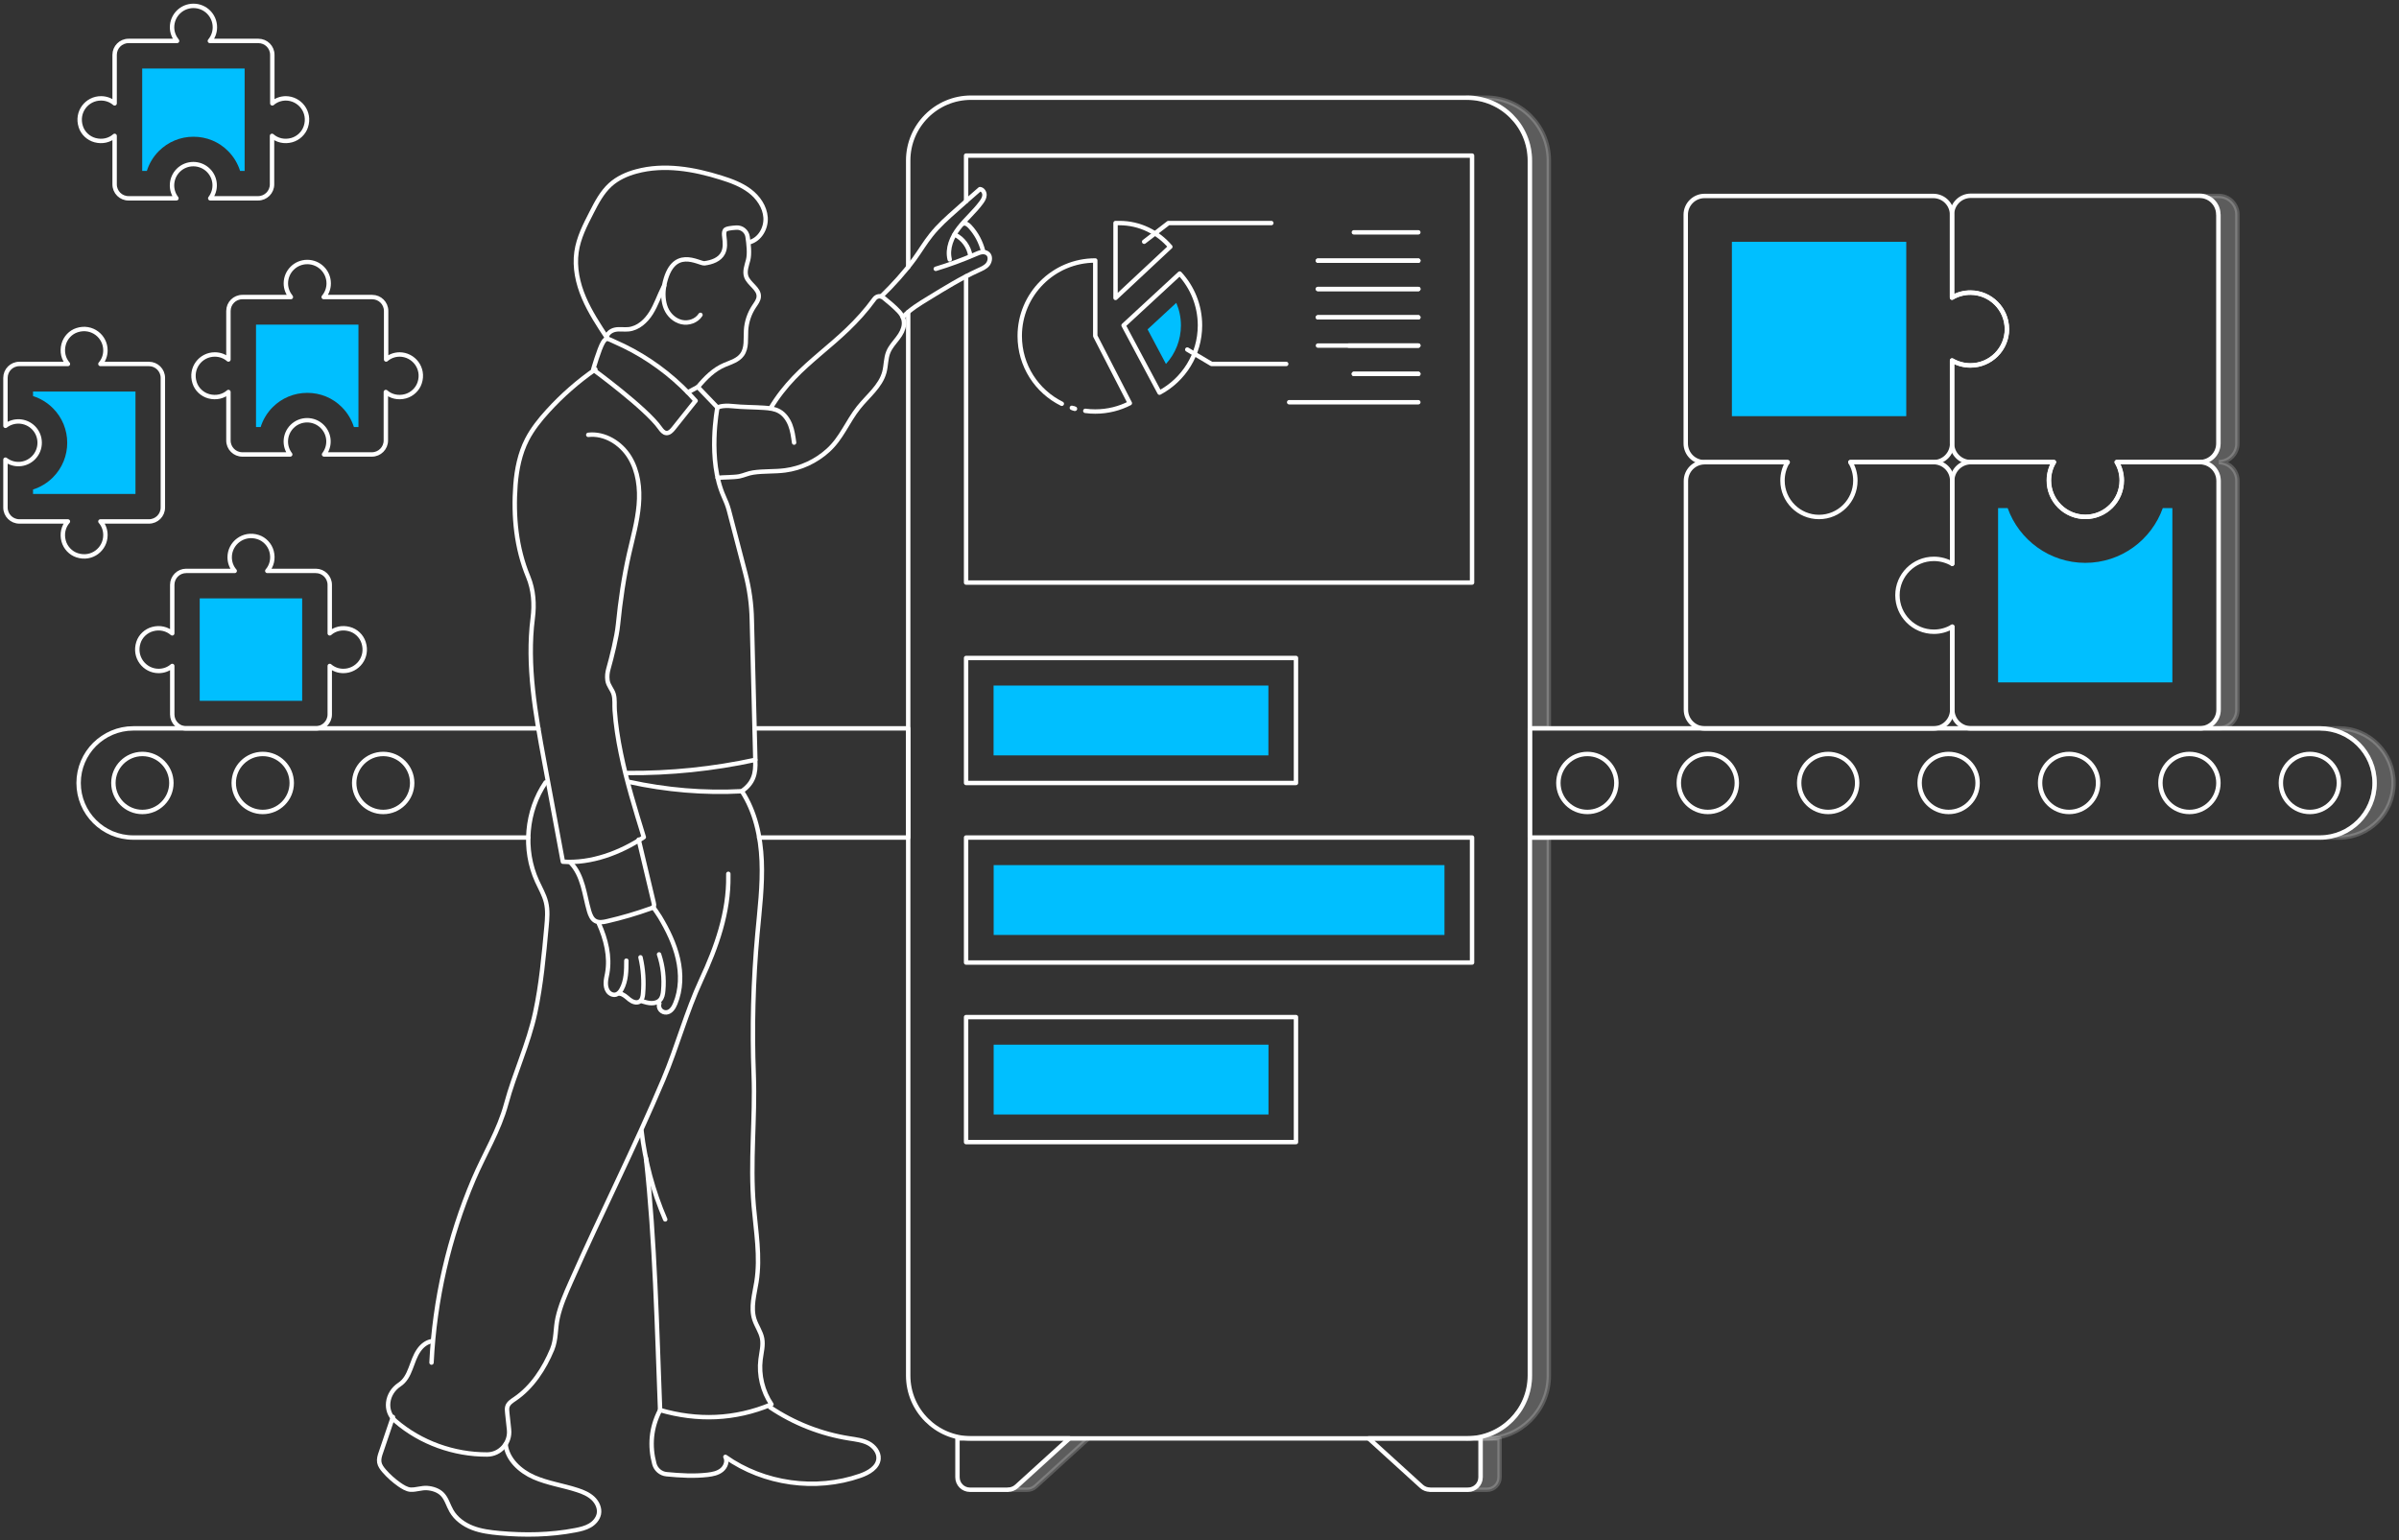 <svg xmlns="http://www.w3.org/2000/svg" width="408" height="262" viewBox="0 0 408 262" fill="none"><rect x="0" y="0" width="408" height="262" fill="#333333" stroke="none"/><path opacity="0.2" d="M377.337 78.602C379.093 78.602 380.512 80.02 380.512 81.793V120.699C380.512 122.456 379.093 123.89 377.337 123.89H374.113C375.87 123.89 377.288 122.456 377.288 120.699V81.793C377.288 80.02 375.87 78.602 374.113 78.602C375.87 78.602 377.288 77.183 377.288 75.427V36.505C377.288 34.764 375.87 33.33 374.113 33.33H377.337C379.093 33.33 380.512 34.764 380.512 36.505V75.427C380.512 77.183 379.093 78.602 377.337 78.602Z" fill="white" stroke="white" stroke-width="0.75" stroke-miterlimit="10"></path><path opacity="0.2" d="M260.184 142.505V233.984C260.184 239.883 255.397 244.67 249.498 244.67H252.721C258.62 244.67 263.407 239.883 263.407 233.984V142.505H260.184Z" fill="white" stroke="white" stroke-width="0.75" stroke-linecap="round" stroke-linejoin="round"></path><path opacity="0.2" d="M260.184 27.302V123.842H263.407V27.302C263.407 21.403 258.62 16.616 252.721 16.616H249.498C255.397 16.616 260.184 21.403 260.184 27.302Z" fill="white" stroke="white" stroke-width="0.75" stroke-linecap="round" stroke-linejoin="round"></path><path opacity="0.2" d="M185.095 244.669L176.118 252.841C175.731 253.195 175.215 253.389 174.683 253.389H171.46C171.992 253.389 172.508 253.195 172.894 252.841L181.871 244.669H185.095Z" fill="white" stroke="white" stroke-width="0.75" stroke-linecap="round" stroke-linejoin="round"></path><path opacity="0.2" d="M255.026 244.669V251.261C255.026 252.438 254.075 253.389 252.899 253.389H249.675C250.852 253.389 251.803 252.438 251.803 251.261V244.669H255.026Z" fill="white" stroke="white" stroke-width="0.75" stroke-linecap="round" stroke-linejoin="round"></path><path opacity="0.2" d="M407.072 133.173C407.072 135.736 406.024 138.057 404.348 139.733C402.672 141.409 400.335 142.457 397.789 142.457H394.565C397.112 142.457 399.449 141.409 401.125 139.733C402.801 138.057 403.849 135.736 403.849 133.173C403.849 128.048 399.691 123.89 394.565 123.89H397.789C402.914 123.89 407.072 128.048 407.072 133.173Z" fill="white" stroke="white" stroke-width="0.75" stroke-miterlimit="10"></path><path d="M164.304 46.997V99.086H250.352V26.464H164.304V34.232" stroke="white" stroke-width="0.75" stroke-linecap="round" stroke-linejoin="round"></path><path d="M154.457 45.417V27.302C154.457 21.403 159.244 16.616 165.142 16.616H249.498C255.397 16.616 260.184 21.403 260.184 27.302V233.968C260.184 239.867 255.397 244.653 249.498 244.653H165.142C159.244 244.653 154.457 239.867 154.457 233.968V53.072" stroke="white" stroke-width="0.75" stroke-linecap="round" stroke-linejoin="round"></path><path d="M171.46 253.389H164.965C163.788 253.389 162.837 252.438 162.837 251.261V244.653H181.871L172.878 252.825C172.491 253.179 171.976 253.373 171.444 253.373L171.46 253.389Z" stroke="white" stroke-width="0.75" stroke-linecap="round" stroke-linejoin="round"></path><path d="M243.18 253.389H249.675C250.852 253.389 251.803 252.438 251.803 251.261V244.653H232.769L241.762 252.825C242.149 253.179 242.664 253.373 243.196 253.373L243.18 253.389Z" stroke="white" stroke-width="0.75" stroke-linecap="round" stroke-linejoin="round"></path><path d="M89.844 142.457H22.653C17.528 142.457 13.37 138.299 13.37 133.173C13.37 130.611 14.418 128.29 16.094 126.614C17.786 124.938 20.107 123.89 22.653 123.89H91.553" stroke="white" stroke-width="0.75" stroke-linecap="round" stroke-linejoin="round"></path><path d="M128.315 123.89H154.457V142.457H129.105" stroke="white" stroke-width="0.75" stroke-linecap="round" stroke-linejoin="round"></path><path d="M403.849 133.173C403.849 135.736 402.802 138.057 401.125 139.733C399.433 141.409 397.112 142.457 394.566 142.457H260.184V123.89H394.566C399.691 123.89 403.849 128.048 403.849 133.173Z" stroke="white" stroke-width="0.75" stroke-linecap="round" stroke-linejoin="round"></path><path d="M220.407 111.915H164.304V133.173H220.407V111.915Z" stroke="white" stroke-width="0.75" stroke-linecap="round" stroke-linejoin="round"></path><path d="M215.717 128.483V116.605H168.978V128.483H215.717Z" fill="#00BFFF"></path><path d="M250.352 142.457H164.304V163.715H250.352V142.457Z" stroke="white" stroke-width="0.75" stroke-linecap="round" stroke-linejoin="round"></path><path d="M245.662 159.025V147.146H168.994V159.025H245.662Z" fill="#00BFFF"></path><path d="M220.407 172.998H164.304V194.256H220.407V172.998Z" stroke="white" stroke-width="0.75" stroke-linecap="round" stroke-linejoin="round"></path><path d="M215.733 189.566V177.688H168.994V189.566H215.733Z" fill="#00BFFF"></path><path d="M61.834 109.288C61.479 108.176 60.544 107.29 59.416 106.999C58.159 106.661 56.934 106.967 56.08 107.725V99.473C56.08 98.167 55.016 97.104 53.711 97.104H45.459C46.216 96.233 46.523 95.025 46.184 93.767C45.878 92.639 44.992 91.705 43.895 91.35C41.397 90.544 39.06 92.398 39.06 94.783C39.06 95.669 39.367 96.475 39.915 97.104H31.663C30.357 97.104 29.294 98.167 29.294 99.473V107.725C28.423 106.967 27.215 106.661 25.957 106.999C24.829 107.306 23.895 108.176 23.54 109.288C22.734 111.786 24.587 114.123 26.973 114.123C27.859 114.123 28.665 113.817 29.294 113.269V121.521C29.294 122.826 30.357 123.89 31.663 123.89H53.711C55.016 123.89 56.08 122.826 56.08 121.521V113.269C56.708 113.817 57.514 114.123 58.401 114.123C60.786 114.123 62.656 111.802 61.834 109.288Z" stroke="white" stroke-width="0.75" stroke-linecap="round" stroke-linejoin="round"></path><path d="M51.39 101.778H33.967V119.2H51.39V101.778Z" fill="#00BFFF"></path><path d="M0.928 72.429C2.346 71.333 4.377 71.446 5.682 72.735C7.1 74.153 7.1 76.458 5.682 77.876C4.377 79.182 2.346 79.278 0.928 78.183V86.322C0.928 87.643 1.991 88.691 3.297 88.691H11.549C10.791 89.545 10.485 90.77 10.823 92.027C11.13 93.155 12.016 94.09 13.112 94.444C15.61 95.266 17.931 93.413 17.931 91.011C17.931 90.125 17.625 89.319 17.077 88.691H25.329C26.65 88.691 27.698 87.627 27.698 86.322V64.274C27.698 62.968 26.634 61.904 25.329 61.904H17.077C17.625 61.276 17.931 60.47 17.931 59.584C17.931 57.198 15.61 55.345 13.112 56.151C12 56.505 11.13 57.44 10.823 58.568C10.485 59.825 10.791 61.05 11.549 61.904H3.297C1.975 61.904 0.928 62.968 0.928 64.274V72.413V72.429Z" stroke="white" stroke-width="0.75" stroke-linecap="round" stroke-linejoin="round"></path><path d="M5.618 84.033V83.26C6.875 82.857 8.035 82.164 9.002 81.197C12.242 77.957 12.242 72.671 9.002 69.431C8.035 68.464 6.875 67.771 5.618 67.368V66.595H23.04V84.017H5.618V84.033Z" fill="#00BFFF"></path><path d="M67.99 60.293C67.103 60.293 66.297 60.599 65.669 61.147V52.895C65.669 51.574 64.605 50.526 63.3 50.526H55.048C55.58 49.898 55.902 49.092 55.902 48.205C55.902 46.191 54.274 44.563 52.26 44.563C50.245 44.563 48.617 46.191 48.617 48.205C48.617 49.092 48.956 49.898 49.471 50.526H41.22C39.898 50.526 38.85 51.59 38.85 52.895V61.147C38.222 60.599 37.416 60.293 36.53 60.293C34.128 60.293 32.291 62.614 33.097 65.112C33.451 66.224 34.386 67.094 35.514 67.401C36.771 67.739 37.996 67.433 38.85 66.675V74.927C38.85 76.249 39.914 77.296 41.22 77.296H49.359C48.263 75.878 48.376 73.847 49.665 72.542C51.083 71.124 53.388 71.124 54.806 72.542C56.111 73.847 56.208 75.878 55.112 77.296H63.251C64.557 77.296 65.621 76.233 65.621 74.927V66.675C66.475 67.433 67.7 67.739 68.957 67.401C70.085 67.094 71.02 66.208 71.374 65.112C72.196 62.614 70.327 60.293 67.941 60.293H67.99Z" stroke="white" stroke-width="0.75" stroke-linecap="round" stroke-linejoin="round"></path><path d="M60.189 72.638C59.802 71.397 59.109 70.221 58.142 69.254C56.579 67.674 54.484 66.82 52.26 66.82C50.036 66.82 47.94 67.69 46.377 69.254C45.41 70.221 44.717 71.397 44.33 72.638H43.541V55.216H60.963V72.638H60.173H60.189Z" fill="#00BFFF"></path><path d="M48.634 16.729C47.747 16.729 46.941 17.035 46.313 17.583V9.331C46.313 8.01 45.249 6.962 43.944 6.962H35.692C36.224 6.334 36.546 5.528 36.546 4.641C36.546 2.627 34.918 0.999 32.904 0.999C30.889 0.999 29.261 2.627 29.261 4.641C29.261 5.528 29.6 6.334 30.115 6.962H21.864C20.542 6.962 19.494 8.026 19.494 9.331V17.583C18.866 17.035 18.06 16.729 17.174 16.729C14.772 16.729 12.935 19.05 13.741 21.548C14.095 22.66 15.03 23.53 16.158 23.837C17.415 24.175 18.64 23.869 19.494 23.111V31.363C19.494 32.685 20.558 33.732 21.864 33.732H30.003C28.907 32.314 29.02 30.283 30.309 28.978C31.727 27.56 34.032 27.56 35.45 28.978C36.756 30.283 36.852 32.314 35.756 33.732H43.895C45.201 33.732 46.264 32.669 46.264 31.363V23.111C47.119 23.869 48.344 24.175 49.601 23.837C50.729 23.53 51.664 22.644 52.018 21.548C52.84 19.05 50.971 16.729 48.585 16.729H48.634Z" stroke="white" stroke-width="0.75" stroke-linecap="round" stroke-linejoin="round"></path><path d="M40.833 29.075C40.446 27.834 39.753 26.657 38.786 25.69C37.223 24.111 35.127 23.256 32.903 23.256C30.679 23.256 28.584 24.127 27.021 25.69C26.054 26.657 25.361 27.834 24.974 29.075H24.184V11.652H41.606V29.075H40.817H40.833Z" fill="#00BFFF"></path><path d="M314.707 78.602H328.825C330.598 78.602 332.016 80.02 332.016 81.793V95.895C331.098 95.363 330.034 95.057 328.89 95.057C325.473 95.057 322.701 97.829 322.701 101.246C322.701 104.663 325.473 107.451 328.89 107.451C330.034 107.451 331.098 107.145 332.016 106.597V120.715C332.016 122.472 330.598 123.906 328.825 123.906H289.919C288.162 123.906 286.728 122.472 286.728 120.715V81.809C286.728 80.036 288.162 78.618 289.919 78.618H304.038" stroke="white" stroke-width="0.75" stroke-linecap="round" stroke-linejoin="round"></path><path d="M332.016 95.895V81.793C332.016 80.02 333.451 78.602 335.207 78.602H349.326C348.778 79.504 348.471 80.584 348.471 81.728C348.471 85.145 351.26 87.917 354.676 87.917C358.093 87.917 360.865 85.145 360.865 81.728C360.865 80.584 360.559 79.504 360.011 78.602H374.129C375.902 78.602 377.321 80.02 377.321 81.793V120.699C377.321 122.456 375.902 123.89 374.129 123.89H335.223C333.467 123.89 332.032 122.456 332.032 120.699V106.58" stroke="white" stroke-width="0.75" stroke-linecap="round" stroke-linejoin="round"></path><path d="M339.817 116.073V86.418H341.445C343.379 91.834 348.568 95.734 354.644 95.734C360.72 95.734 365.894 91.85 367.828 86.418H369.456V116.073H339.801H339.817Z" fill="#00BFFF"></path><path d="M341.332 55.974C341.332 59.391 338.544 62.163 335.127 62.163C333.983 62.163 332.919 61.856 332 61.325V75.427C332 77.2 330.582 78.618 328.809 78.618H314.691C315.239 79.52 315.545 80.6 315.545 81.745C315.545 85.161 312.773 87.933 309.356 87.933C305.939 87.933 303.151 85.161 303.151 81.745C303.151 80.6 303.457 79.52 304.005 78.618H289.887C288.13 78.618 286.696 77.2 286.696 75.427V36.521C286.696 34.764 288.13 33.33 289.887 33.33H328.793C330.566 33.33 331.984 34.764 331.984 36.521V50.639C332.903 50.091 333.967 49.785 335.111 49.785C338.528 49.785 341.316 52.573 341.316 55.99L341.332 55.974Z" stroke="white" stroke-width="0.75" stroke-linecap="round" stroke-linejoin="round"></path><path d="M324.199 41.13H294.544V70.785H324.199V41.13Z" fill="#00BFFF"></path><path d="M377.288 36.505V75.411C377.288 77.183 375.87 78.602 374.097 78.602H359.979C360.527 79.504 360.833 80.584 360.833 81.728C360.833 85.145 358.061 87.917 354.644 87.917C351.227 87.917 348.439 85.145 348.439 81.728C348.439 80.584 348.745 79.504 349.293 78.602H335.175C333.418 78.602 331.984 77.183 331.984 75.411V61.308C332.903 61.84 333.966 62.147 335.111 62.147C338.527 62.147 341.316 59.374 341.316 55.958C341.316 52.541 338.527 49.753 335.111 49.753C333.966 49.753 332.903 50.059 331.984 50.607V36.489C331.984 34.732 333.418 33.297 335.175 33.297H374.081C375.854 33.297 377.272 34.732 377.272 36.489L377.288 36.505Z" stroke="white" stroke-width="0.75" stroke-linecap="round" stroke-linejoin="round"></path><path d="M182.677 69.496C182.548 69.463 182.419 69.415 182.291 69.367" stroke="white" stroke-width="0.75" stroke-linecap="round" stroke-linejoin="round"></path><path d="M182.822 69.528C182.822 69.528 182.726 69.496 182.693 69.496" stroke="white" stroke-width="0.75" stroke-linecap="round" stroke-linejoin="round"></path><path d="M180.582 68.674C176.343 66.579 173.426 62.211 173.426 57.15C173.426 50.059 179.18 44.305 186.271 44.305V57.15L192.154 68.577C190.397 69.48 188.399 69.995 186.271 69.995C185.707 69.995 185.143 69.963 184.579 69.883" stroke="white" stroke-width="0.75" stroke-linecap="round" stroke-linejoin="round"></path><path d="M204.081 55.345C204.081 60.293 201.292 64.612 197.199 66.788L191.09 55.345L200.632 46.529C202.775 48.85 204.081 51.945 204.081 55.345Z" stroke="white" stroke-width="0.75" stroke-linecap="round" stroke-linejoin="round"></path><path d="M195.152 56.038L200.051 51.509C200.567 52.718 200.841 54.007 200.841 55.345C200.841 57.811 199.906 60.148 198.295 61.905L195.168 56.022L195.152 56.038Z" fill="#00BFFF"></path><path d="M199.036 41.968L189.72 50.671V37.938C189.93 37.938 190.171 37.938 190.381 37.938C193.846 37.938 196.957 39.518 199.036 41.984V41.968Z" stroke="white" stroke-width="0.75" stroke-linecap="round" stroke-linejoin="round"></path><path d="M194.587 41.114L198.713 37.938H216.216" stroke="white" stroke-width="0.75" stroke-linecap="round" stroke-linejoin="round"></path><path d="M201.921 59.455L206.047 61.905H218.747" stroke="white" stroke-width="0.75" stroke-linecap="round" stroke-linejoin="round"></path><path d="M241.214 39.518H230.254" stroke="white" stroke-width="0.75" stroke-linecap="round" stroke-linejoin="round"></path><path d="M241.214 44.337H224.146" stroke="white" stroke-width="0.75" stroke-linecap="round" stroke-linejoin="round"></path><path d="M241.214 49.156H224.146" stroke="white" stroke-width="0.75" stroke-linecap="round" stroke-linejoin="round"></path><path d="M241.214 53.975H224.146" stroke="white" stroke-width="0.75" stroke-linecap="round" stroke-linejoin="round"></path><path d="M241.214 58.778H224.146" stroke="white" stroke-width="0.75" stroke-linecap="round" stroke-linejoin="round"></path><path d="M241.214 63.597H230.254" stroke="white" stroke-width="0.75" stroke-linecap="round" stroke-linejoin="round"></path><path d="M241.214 44.337H224.146" stroke="white" stroke-width="0.75" stroke-linecap="round" stroke-linejoin="round"></path><path d="M241.214 49.156H224.146" stroke="white" stroke-width="0.75" stroke-linecap="round" stroke-linejoin="round"></path><path d="M241.214 53.975H224.146" stroke="white" stroke-width="0.75" stroke-linecap="round" stroke-linejoin="round"></path><path d="M241.214 58.777H229.384" stroke="white" stroke-width="0.75" stroke-linecap="round" stroke-linejoin="round"></path><path d="M241.214 63.596H230.254" stroke="white" stroke-width="0.75" stroke-linecap="round" stroke-linejoin="round"></path><path d="M241.214 68.415H219.247" stroke="white" stroke-width="0.75" stroke-linecap="round" stroke-linejoin="round"></path><path d="M392.841 138.105C395.565 138.105 397.773 135.897 397.773 133.173C397.773 130.449 395.565 128.241 392.841 128.241C390.118 128.241 387.91 130.449 387.91 133.173C387.91 135.897 390.118 138.105 392.841 138.105Z" stroke="white" stroke-width="0.75" stroke-linecap="round" stroke-linejoin="round"></path><path d="M372.357 138.105C375.08 138.105 377.288 135.897 377.288 133.173C377.288 130.449 375.08 128.241 372.357 128.241C369.633 128.241 367.425 130.449 367.425 133.173C367.425 135.897 369.633 138.105 372.357 138.105Z" stroke="white" stroke-width="0.75" stroke-linecap="round" stroke-linejoin="round"></path><path d="M351.888 138.105C354.612 138.105 356.82 135.897 356.82 133.173C356.82 130.449 354.612 128.241 351.888 128.241C349.165 128.241 346.957 130.449 346.957 133.173C346.957 135.897 349.165 138.105 351.888 138.105Z" stroke="white" stroke-width="0.75" stroke-linecap="round" stroke-linejoin="round"></path><path d="M331.403 138.105C334.127 138.105 336.335 135.897 336.335 133.173C336.335 130.449 334.127 128.241 331.403 128.241C328.68 128.241 326.472 130.449 326.472 133.173C326.472 135.897 328.68 138.105 331.403 138.105Z" stroke="white" stroke-width="0.75" stroke-linecap="round" stroke-linejoin="round"></path><path d="M310.919 138.105C313.643 138.105 315.851 135.897 315.851 133.173C315.851 130.449 313.643 128.241 310.919 128.241C308.195 128.241 305.987 130.449 305.987 133.173C305.987 135.897 308.195 138.105 310.919 138.105Z" stroke="white" stroke-width="0.75" stroke-linecap="round" stroke-linejoin="round"></path><path d="M290.451 138.105C293.175 138.105 295.383 135.897 295.383 133.173C295.383 130.449 293.175 128.241 290.451 128.241C287.727 128.241 285.519 130.449 285.519 133.173C285.519 135.897 287.727 138.105 290.451 138.105Z" stroke="white" stroke-width="0.75" stroke-linecap="round" stroke-linejoin="round"></path><path d="M269.966 138.105C272.69 138.105 274.898 135.897 274.898 133.173C274.898 130.449 272.69 128.241 269.966 128.241C267.243 128.241 265.035 130.449 265.035 133.173C265.035 135.897 267.243 138.105 269.966 138.105Z" stroke="white" stroke-width="0.75" stroke-linecap="round" stroke-linejoin="round"></path><path d="M65.17 138.105C67.893 138.105 70.101 135.897 70.101 133.173C70.101 130.449 67.893 128.241 65.17 128.241C62.446 128.241 60.238 130.449 60.238 133.173C60.238 135.897 62.446 138.105 65.17 138.105Z" stroke="white" stroke-width="0.75" stroke-linecap="round" stroke-linejoin="round"></path><path d="M44.685 138.105C47.409 138.105 49.617 135.897 49.617 133.173C49.617 130.449 47.409 128.241 44.685 128.241C41.961 128.241 39.753 130.449 39.753 133.173C39.753 135.897 41.961 138.105 44.685 138.105Z" stroke="white" stroke-width="0.75" stroke-linecap="round" stroke-linejoin="round"></path><path d="M24.216 138.105C26.94 138.105 29.148 135.897 29.148 133.173C29.148 130.449 26.94 128.241 24.216 128.241C21.493 128.241 19.285 130.449 19.285 133.173C19.285 135.897 21.493 138.105 24.216 138.105Z" stroke="white" stroke-width="0.75" stroke-linecap="round" stroke-linejoin="round"></path><path d="M122.03 69.302C122.03 69.302 122.771 68.883 124.576 69.077C126.381 69.27 128.203 69.238 130.024 69.367C130.894 69.431 131.78 69.528 132.538 69.963C133.424 70.463 134.037 71.349 134.408 72.3C134.778 73.251 134.907 74.266 135.052 75.282" stroke="white" stroke-width="0.75" stroke-linecap="round" stroke-linejoin="round"></path><path d="M131.039 69.463C135.89 61.34 142.853 58.923 148.719 50.832C149.074 50.349 149.767 50.236 150.234 50.623C151.137 51.364 152.072 52.122 152.845 52.944C154.263 54.426 153.844 56.022 152.684 57.521C152.104 58.278 151.427 59.004 151.072 59.89C150.637 60.954 150.702 62.163 150.412 63.275C149.767 65.708 147.591 67.352 146.028 69.318C144.126 71.704 143.111 74.556 140.806 76.619C138.791 78.441 136.229 79.649 133.537 80.004C131.732 80.246 129.895 80.1 128.09 80.374C127.268 80.487 126.526 80.858 125.737 81.019C124.85 81.197 122.948 81.164 122.046 81.277" stroke="white" stroke-width="0.75" stroke-linecap="round" stroke-linejoin="round"></path><path d="M128.461 129.241L127.864 105.453C127.816 102.777 127.445 100.134 126.768 97.539L123.948 86.725C123.738 85.951 123.432 85.21 123.094 84.469C120.257 78.183 122.014 69.302 122.014 69.302L118.678 65.821L116.969 66.74" stroke="white" stroke-width="0.75" stroke-linecap="round" stroke-linejoin="round"></path><path d="M118.29 68.174L114.567 72.848C114.245 73.251 113.826 73.702 113.31 73.654C112.843 73.606 112.521 73.187 112.247 72.8C109.877 69.431 100.884 62.856 100.884 62.856C100.884 62.856 101.884 59.375 102.528 58.279C103.125 57.263 103.415 57.65 104.607 58.166C105.639 58.617 106.654 59.117 107.637 59.648C111.65 61.84 115.293 64.742 118.307 68.174H118.29Z" stroke="white" stroke-width="0.75" stroke-linecap="round" stroke-linejoin="round"></path><path d="M100.046 73.96C102.835 73.638 105.607 75.362 107.073 77.764C108.54 80.165 108.878 83.098 108.637 85.903C108.395 88.707 107.621 91.431 106.993 94.171C106.09 98.135 105.51 102.164 105.107 106.21C104.897 108.353 104.043 111.738 103.463 113.801C103.302 114.397 103.221 115.01 103.318 115.735C103.463 116.67 104.124 117.25 104.366 118.088C104.607 118.926 104.478 119.957 104.543 120.828C104.72 123.278 105.091 125.711 105.59 128.113C106.574 132.948 108.04 137.67 109.491 142.392C105.478 145.051 100.53 146.905 95.727 146.566C94.663 140.877 93.616 135.172 92.552 129.483C91.069 121.456 89.57 113.172 90.602 105.146C90.908 102.761 90.747 100.327 89.828 98.103C87.797 93.204 87.266 87.853 87.669 82.47C87.878 79.81 88.41 77.151 89.619 74.782C90.537 72.993 91.811 71.397 93.164 69.915C95.582 67.255 98.306 64.87 101.255 62.823" stroke="white" stroke-width="0.75" stroke-linecap="round" stroke-linejoin="round"></path><path d="M97.017 146.712C98.08 147.776 98.693 149.194 99.112 150.628C99.531 152.063 99.773 153.545 100.192 154.98C100.385 155.624 100.659 156.317 101.239 156.64C101.836 156.978 102.577 156.849 103.254 156.688C105.768 156.108 108.234 155.383 110.668 154.512C110.861 154.448 111.07 154.367 111.167 154.19C111.28 153.997 111.232 153.739 111.167 153.513C110.313 149.951 109.475 146.373 108.621 142.812" stroke="white" stroke-width="0.75" stroke-linecap="round" stroke-linejoin="round"></path><path d="M101.852 157.091C103.044 159.75 103.786 162.699 103.27 165.568C103.173 166.084 103.044 166.6 103.028 167.116C103.012 167.631 103.093 168.179 103.399 168.614C103.705 169.05 104.269 169.307 104.769 169.162C105.188 169.033 105.494 168.663 105.703 168.276C106.509 166.825 106.525 165.069 106.525 163.393" stroke="white" stroke-width="0.75" stroke-linecap="round" stroke-linejoin="round"></path><path d="M105.43 169.001C106.058 169.098 106.542 169.598 107.041 170.001C107.541 170.404 108.266 170.694 108.798 170.339C109.217 170.049 109.33 169.485 109.362 168.969C109.539 166.922 109.394 164.827 108.927 162.829" stroke="white" stroke-width="0.75" stroke-linecap="round" stroke-linejoin="round"></path><path d="M109.265 170.323C109.765 170.468 110.28 170.629 110.812 170.629C111.344 170.629 111.892 170.484 112.247 170.097C112.65 169.678 112.746 169.065 112.795 168.485C112.988 166.406 112.746 164.311 112.086 162.329" stroke="white" stroke-width="0.75" stroke-linecap="round" stroke-linejoin="round"></path><path d="M112.134 170.661C112.005 171.032 112.07 171.467 112.327 171.773C112.585 172.08 112.988 172.241 113.375 172.192C114.1 172.112 114.568 171.387 114.842 170.71C115.841 168.324 115.873 165.601 115.293 163.07C114.713 160.54 113.568 158.187 112.231 155.963C111.876 155.366 111.538 154.947 111.151 154.367" stroke="white" stroke-width="0.75" stroke-linecap="round" stroke-linejoin="round"></path><path d="M92.794 133.077C89.474 137.928 88.894 144.536 91.343 149.887C91.875 151.063 92.552 152.191 92.858 153.448C93.197 154.818 93.068 156.253 92.939 157.655C92.488 162.538 92.052 167.438 91.021 172.241C89.861 177.607 87.507 182.507 86.089 187.761C84.864 192.322 82.382 196.255 80.529 200.622C76.338 210.47 73.905 221.075 73.389 231.76" stroke="white" stroke-width="0.75" stroke-linecap="round" stroke-linejoin="round"></path><path d="M73.437 228.118C72.535 228.263 71.761 228.891 71.245 229.633C69.908 231.518 69.892 234.21 67.941 235.499C65.733 236.95 65.266 239.996 67.281 241.72C71.552 245.395 77.209 247.41 82.833 247.393C85.09 247.393 86.814 245.379 86.573 243.155L86.266 240.286C86.234 239.931 86.186 239.561 86.299 239.222C86.492 238.642 87.056 238.287 87.556 237.949C90.505 235.95 92.552 232.775 93.906 229.52C94.631 227.747 94.421 226.022 94.84 224.153C95.308 222.042 96.194 220.043 97.065 218.077C102.174 206.521 107.895 195.255 112.811 183.619C115.164 178.059 116.743 172.063 119.274 166.632C121.852 161.104 123.964 155.173 123.867 149V148.629" stroke="white" stroke-width="0.75" stroke-linecap="round" stroke-linejoin="round"></path><path d="M66.829 241.011L64.783 247.039C64.589 247.587 64.412 248.167 64.509 248.731C64.605 249.279 64.96 249.747 65.331 250.182C66.088 251.052 66.958 251.826 67.893 252.486C68.425 252.857 69.166 253.341 69.843 253.373C70.762 253.421 71.697 253.034 72.632 253.099C73.566 253.163 74.598 253.486 75.259 254.195C75.984 254.968 76.242 256.064 76.774 256.983C77.547 258.337 78.901 259.304 80.352 259.868C81.802 260.432 83.382 260.625 84.929 260.77C89.232 261.157 93.6 261.093 97.854 260.271C98.692 260.11 99.547 259.916 100.304 259.481C101.062 259.046 101.674 258.353 101.851 257.515C102.045 256.532 101.561 255.516 100.836 254.839C100.111 254.163 99.16 253.76 98.209 253.453C95.759 252.648 93.164 252.293 90.811 251.262C88.458 250.23 86.266 248.232 85.992 245.669" stroke="white" stroke-width="0.75" stroke-linecap="round" stroke-linejoin="round"></path><path d="M109.104 192.354C109.7 197.528 111.07 202.621 113.133 207.408" stroke="white" stroke-width="0.75" stroke-linecap="round" stroke-linejoin="round"></path><path d="M109.861 197.044C111.409 211.179 111.715 225.636 112.263 239.835C118.597 241.672 124.947 241.479 131.2 238.868C129.701 236.66 129.024 233.888 129.347 231.244C129.492 230.036 129.846 228.811 129.605 227.618C129.379 226.49 128.654 225.523 128.299 224.427C127.638 222.38 128.315 220.172 128.654 218.029C129.331 213.758 128.557 209.422 128.186 205.119C127.542 197.609 128.46 190.275 128.186 182.862C127.88 174.868 128.09 166.841 128.815 158.864C129.186 154.722 129.717 150.58 129.54 146.421C129.363 142.263 128.444 138.057 126.172 134.576C119.757 134.93 113.294 134.366 107.025 132.996" stroke="white" stroke-width="0.75" stroke-linecap="round" stroke-linejoin="round"></path><path d="M126.156 134.592C128.09 133.205 128.589 131.69 128.444 129.241C121.305 130.788 113.987 131.545 106.687 131.481" stroke="white" stroke-width="0.75" stroke-linecap="round" stroke-linejoin="round"></path><path d="M112.263 239.835C110.684 242.848 110.474 245.943 111.28 248.973C111.538 249.94 112.36 250.649 113.359 250.746C115.696 250.971 118.049 251.116 120.37 250.842C121.208 250.746 122.078 250.568 122.739 250.037C123.4 249.505 123.77 248.538 123.367 247.796C129.927 252.422 138.743 253.647 146.302 251.004C147.72 250.504 149.283 249.618 149.412 248.135C149.509 247.023 148.671 245.991 147.688 245.475C146.705 244.96 145.544 244.831 144.432 244.654C139.629 243.896 135.004 242.075 130.975 239.367" stroke="white" stroke-width="0.75" stroke-linecap="round" stroke-linejoin="round"></path><path d="M149.863 50.429C151.846 48.511 153.876 46.271 155.504 44.047C156.487 42.693 157.325 41.259 158.373 39.953C159.614 38.39 161.113 37.052 162.612 35.731C163.949 34.538 165.287 33.346 166.657 32.169C167.124 32.201 167.447 32.717 167.431 33.184C167.415 33.652 167.157 34.071 166.867 34.458C165.738 36.005 164.239 37.262 163.063 38.777C161.886 40.292 161.048 42.258 161.516 44.128" stroke="white" stroke-width="0.75" stroke-linecap="round" stroke-linejoin="round"></path><path d="M159.147 45.724C161.451 45.03 163.708 44.192 165.916 43.242C166.254 43.096 166.609 42.935 166.963 42.887C167.318 42.839 167.737 42.903 168.011 43.161C168.495 43.596 168.398 44.418 168.011 44.934C167.624 45.45 166.98 45.707 166.383 45.981C163.45 47.319 160.71 49.011 157.97 50.688C156.359 51.671 154.827 52.589 153.538 53.943" stroke="white" stroke-width="0.75" stroke-linecap="round" stroke-linejoin="round"></path><path d="M163.821 38.036C164.224 37.891 164.659 38.213 164.949 38.535C166.045 39.712 166.819 41.178 167.205 42.726" stroke="white" stroke-width="0.75" stroke-linecap="round" stroke-linejoin="round"></path><path d="M162.354 39.889C163.772 40.566 164.82 41.984 165.029 43.548" stroke="white" stroke-width="0.75" stroke-linecap="round" stroke-linejoin="round"></path><path d="M112.843 48.818C112.102 50.285 111.602 51.848 110.732 53.234C109.862 54.62 108.524 55.845 106.896 56.006C106.155 56.087 105.381 55.925 104.64 56.071C103.898 56.215 103.141 56.78 103.189 57.521" stroke="white" stroke-width="0.75" stroke-linecap="round" stroke-linejoin="round"></path><path d="M118.678 65.837C119.983 64.274 121.385 62.839 123.271 62.05C124.335 61.614 125.527 61.26 126.204 60.325C127.042 59.181 126.8 57.617 126.881 56.199C126.962 54.749 127.445 53.314 128.251 52.106C128.589 51.59 129.025 51.058 129.041 50.429C129.105 49.076 127.365 48.334 126.913 47.045C126.607 46.142 126.994 45.159 127.236 44.224C127.51 43.177 127.332 41.485 127.139 40.244C126.994 39.325 126.172 38.664 125.253 38.712C124.383 38.761 123.448 38.874 123.287 39.164C123.094 39.502 123.142 39.921 123.19 40.292C123.303 41.227 123.4 42.21 122.965 43.048C122.401 44.16 121.063 44.627 119.822 44.788C118.887 44.901 114.342 41.63 112.956 48.56" stroke="white" stroke-width="0.75" stroke-linecap="round" stroke-linejoin="round"></path><path d="M103.286 57.537C101.819 55.313 100.353 53.089 99.305 50.639C98.257 48.189 97.677 45.498 98.048 42.855C98.386 40.453 99.514 38.261 100.626 36.102C101.481 34.425 102.383 32.717 103.769 31.444C105.026 30.299 106.606 29.59 108.234 29.155C112.94 27.882 117.968 28.752 122.626 30.219C124.35 30.751 126.075 31.395 127.509 32.475C128.944 33.555 130.072 35.183 130.201 36.988C130.33 38.793 129.234 40.711 127.493 41.194" stroke="white" stroke-width="0.75" stroke-linecap="round" stroke-linejoin="round"></path><path d="M112.972 48.576C112.698 49.769 112.779 51.332 113.262 52.46C113.746 53.589 114.729 54.507 115.921 54.781C117.114 55.055 118.468 54.588 119.129 53.556" stroke="white" stroke-width="0.75" stroke-linecap="round" stroke-linejoin="round"></path></svg>